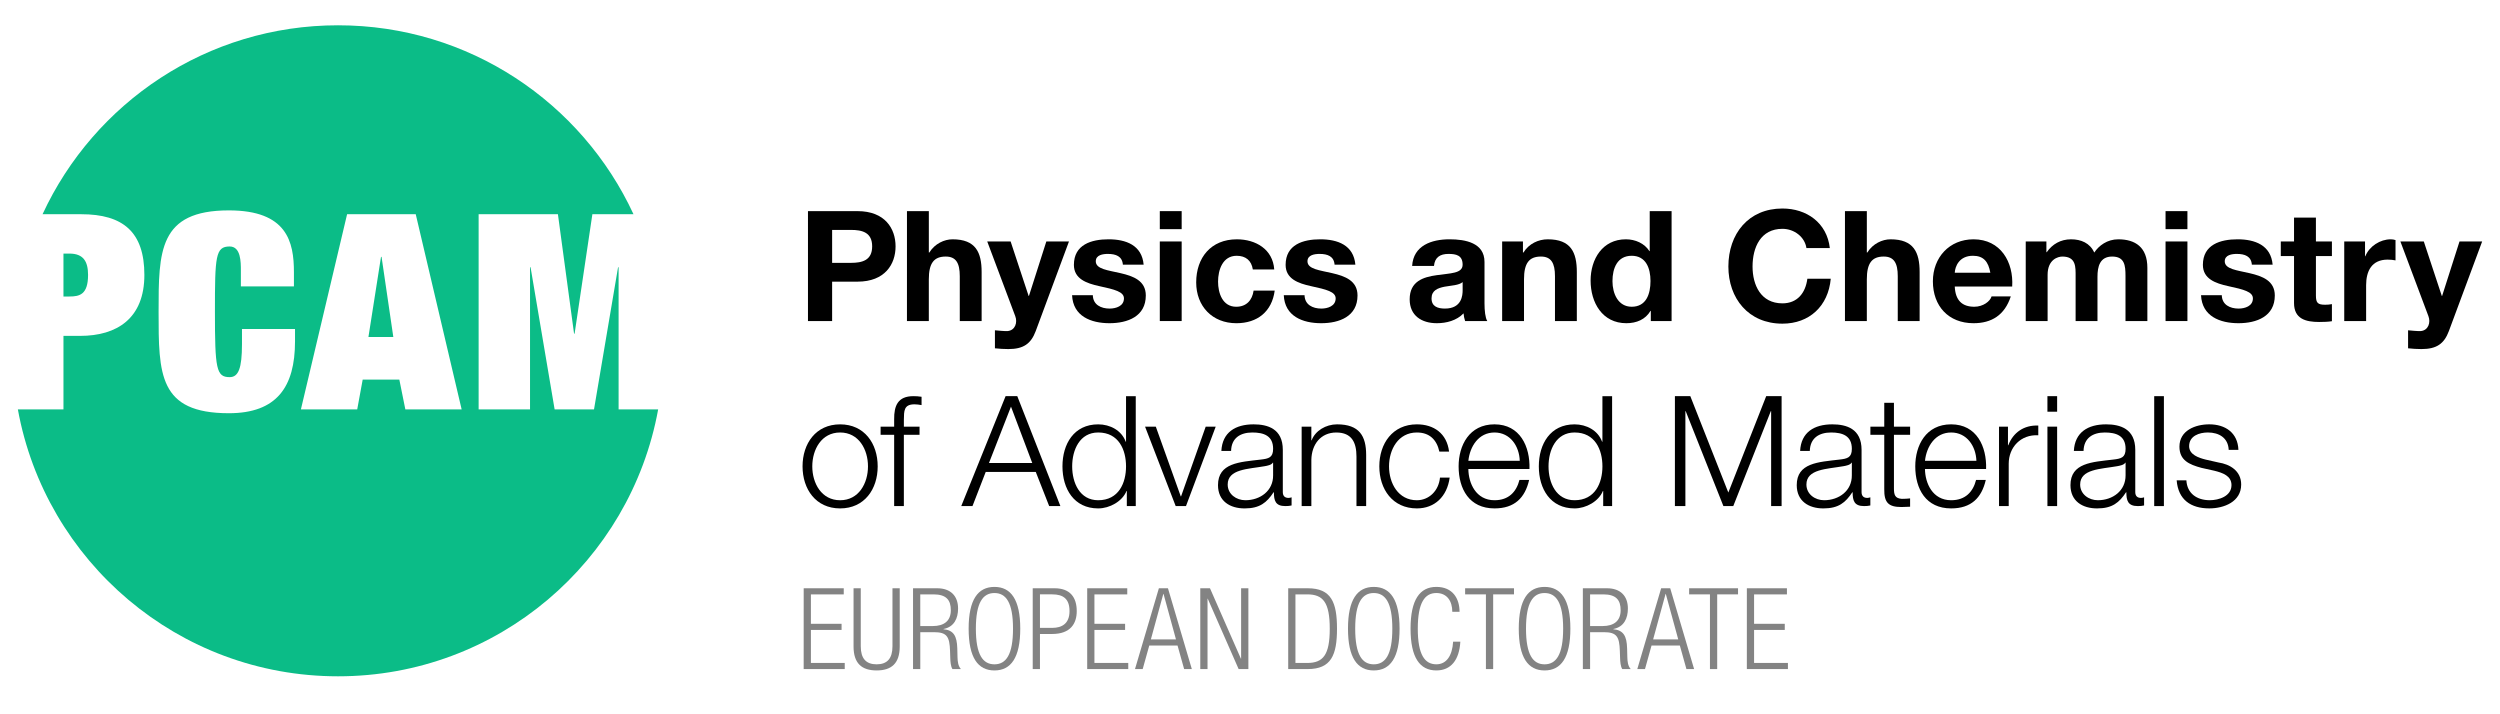 <?xml version="1.0" encoding="utf-8"?>
<!-- Generator: Adobe Illustrator 16.0.0, SVG Export Plug-In . SVG Version: 6.00 Build 0)  -->
<!DOCTYPE svg PUBLIC "-//W3C//DTD SVG 1.1//EN" "http://www.w3.org/Graphics/SVG/1.1/DTD/svg11.dtd">
<svg version="1.1" id="Layer_1" xmlns="http://www.w3.org/2000/svg" xmlns:xlink="http://www.w3.org/1999/xlink" x="0px" y="0px"
	 width="350px" height="100px" viewBox="0 0 350 100" enable-background="new 0 0 350 100" xml:space="preserve">
<g>
	<path d="M113.116,29.558h6.938c3.835,0,5.325,2.436,5.325,4.936c0,2.501-1.49,4.937-5.325,4.937h-3.557v5.517h-3.382
		L113.116,29.558L113.116,29.558z M116.498,36.8h2.63c1.574,0,2.975-0.346,2.975-2.307c0-1.961-1.399-2.305-2.975-2.305h-2.63V36.8z
		"/>
	<path d="M126.975,29.558h3.062v5.799h0.065c0.773-1.251,2.111-1.854,3.254-1.854c3.253,0,4.072,1.831,4.072,4.59v6.854h-3.059
		v-6.292c0-1.833-0.538-2.738-1.964-2.738c-1.66,0-2.37,0.927-2.37,3.189v5.841h-3.062L126.975,29.558L126.975,29.558z"/>
	<path d="M145.001,46.349c-0.668,1.788-1.726,2.521-3.836,2.521c-0.624,0-1.252-0.042-1.876-0.107v-2.522
		c0.583,0.043,1.187,0.129,1.79,0.108c1.055-0.108,1.398-1.207,1.055-2.091l-3.923-10.453h3.275l2.521,7.629h0.044l2.436-7.629
		h3.169L145.001,46.349z"/>
	<path d="M152.996,41.326c0.023,1.336,1.143,1.875,2.349,1.875c0.886,0,2.008-0.346,2.008-1.423c0-0.926-1.272-1.251-3.469-1.724
		c-1.771-0.388-3.538-1.013-3.538-2.974c0-2.846,2.46-3.578,4.851-3.578c2.436,0,4.676,0.818,4.913,3.555h-2.907
		c-0.086-1.185-0.993-1.509-2.094-1.509c-0.688,0-1.699,0.129-1.699,1.036c0,1.099,1.724,1.25,3.47,1.659
		c1.789,0.411,3.533,1.057,3.533,3.125c0,2.932-2.542,3.88-5.085,3.88c-2.589,0-5.107-0.97-5.237-3.923L152.996,41.326
		L152.996,41.326z"/>
	<path d="M165.433,32.081h-3.061v-2.523h3.061V32.081z M162.372,33.805h3.061v11.142h-3.061V33.805z"/>
	<path d="M175.397,37.727c-0.192-1.25-0.991-1.918-2.263-1.918c-1.962,0-2.606,1.982-2.606,3.622c0,1.594,0.623,3.514,2.541,3.514
		c1.424,0,2.243-0.907,2.437-2.264h2.953c-0.389,2.953-2.437,4.569-5.365,4.569c-3.362,0-5.627-2.371-5.627-5.712
		c0-3.47,2.069-6.034,5.692-6.034c2.627,0,5.041,1.38,5.234,4.224L175.397,37.727L175.397,37.727z"/>
	<path d="M182.636,41.326c0.024,1.336,1.142,1.875,2.35,1.875c0.886,0,2.007-0.346,2.007-1.423c0-0.926-1.272-1.251-3.474-1.724
		c-1.767-0.388-3.532-1.013-3.532-2.974c0-2.846,2.455-3.578,4.85-3.578c2.436,0,4.678,0.818,4.915,3.555h-2.911
		c-0.086-1.185-0.991-1.509-2.088-1.509c-0.693,0-1.707,0.129-1.707,1.036c0,1.099,1.727,1.25,3.471,1.659
		c1.79,0.411,3.535,1.057,3.535,3.125c0,2.932-2.541,3.88-5.087,3.88c-2.587,0-5.106-0.97-5.236-3.923L182.636,41.326
		L182.636,41.326z"/>
	<path d="M197.699,37.23c0.173-2.867,2.735-3.728,5.237-3.728c2.222,0,4.894,0.494,4.894,3.167v5.799
		c0,1.013,0.108,2.026,0.388,2.478h-3.102c-0.11-0.344-0.196-0.711-0.219-1.077c-0.971,1.012-2.392,1.379-3.75,1.379
		c-2.111,0-3.793-1.056-3.793-3.341c0-2.521,1.896-3.125,3.793-3.384c1.875-0.28,3.62-0.215,3.62-1.466
		c0-1.315-0.904-1.509-1.982-1.509c-1.163,0-1.918,0.476-2.027,1.682H197.699z M204.769,39.495
		c-0.517,0.452-1.595,0.473-2.543,0.646c-0.947,0.194-1.81,0.516-1.81,1.637c0,1.142,0.882,1.423,1.874,1.423
		c2.39,0,2.479-1.898,2.479-2.565V39.495z"/>
	<path d="M210.305,33.805h2.908v1.552h0.066c0.774-1.251,2.11-1.854,3.405-1.854c3.253,0,4.072,1.831,4.072,4.59v6.854h-3.06v-6.292
		c0-1.833-0.541-2.738-1.966-2.738c-1.656,0-2.369,0.927-2.369,3.189v5.841h-3.06V33.805H210.305z"/>
	<path d="M231.114,43.524h-0.045c-0.71,1.207-1.96,1.725-3.383,1.725c-3.363,0-5.001-2.888-5.001-5.97
		c0-2.996,1.659-5.776,4.935-5.776c1.314,0,2.609,0.559,3.3,1.659h0.041v-5.604h3.062v15.389h-2.909V43.524z M228.438,35.809
		c-2.005,0-2.692,1.724-2.692,3.557c0,1.747,0.797,3.579,2.692,3.579c2.025,0,2.631-1.769,2.631-3.602
		C231.069,37.533,230.421,35.809,228.438,35.809z"/>
	<path d="M252.899,34.731c-0.216-1.53-1.68-2.695-3.36-2.695c-3.04,0-4.182,2.587-4.182,5.282c0,2.563,1.142,5.151,4.182,5.151
		c2.068,0,3.23-1.422,3.491-3.448h3.277c-0.348,3.834-2.998,6.291-6.77,6.291c-4.765,0-7.565-3.554-7.565-7.995
		c0-4.572,2.802-8.126,7.565-8.126c3.384,0,6.23,1.983,6.639,5.54H252.899z"/>
	<path d="M258.295,29.558h3.062v5.799h0.062c0.778-1.251,2.113-1.854,3.256-1.854c3.253,0,4.073,1.831,4.073,4.59v6.854h-3.062
		v-6.292c0-1.833-0.538-2.738-1.96-2.738c-1.659,0-2.37,0.927-2.37,3.189v5.841h-3.062V29.558L258.295,29.558z"/>
	<path d="M273.666,40.118c0.089,1.941,1.036,2.826,2.738,2.826c1.228,0,2.22-0.755,2.414-1.445h2.692
		c-0.861,2.63-2.692,3.75-5.217,3.75c-3.514,0-5.689-2.413-5.689-5.863c0-3.341,2.307-5.883,5.689-5.883
		c3.796,0,5.628,3.189,5.413,6.615H273.666z M278.646,38.18c-0.278-1.553-0.946-2.372-2.435-2.372c-1.939,0-2.499,1.509-2.545,2.372
		H278.646z"/>
	<path d="M283.605,33.805h2.891v1.507h0.042c0.798-1.141,1.961-1.809,3.404-1.809c1.401,0,2.65,0.517,3.254,1.854
		c0.647-0.971,1.812-1.854,3.364-1.854c2.37,0,4.072,1.098,4.072,3.987v7.457h-3.062v-6.315c0-1.487-0.127-2.715-1.872-2.715
		c-1.726,0-2.051,1.423-2.051,2.824v6.207h-3.061v-6.251c0-1.292,0.087-2.78-1.854-2.78c-0.602,0-2.067,0.389-2.067,2.564v6.467
		h-3.062V33.805H283.605z"/>
	<path d="M306.239,32.081h-3.062v-2.523h3.062V32.081z M303.177,33.805h3.062v11.142h-3.062V33.805z"/>
	<path d="M311.052,41.326c0.021,1.336,1.142,1.875,2.352,1.875c0.882,0,2.002-0.346,2.002-1.423c0-0.926-1.271-1.251-3.468-1.724
		c-1.77-0.388-3.534-1.013-3.534-2.974c0-2.846,2.455-3.578,4.85-3.578c2.435,0,4.678,0.818,4.914,3.555h-2.91
		c-0.087-1.185-0.99-1.509-2.093-1.509c-0.688,0-1.701,0.129-1.701,1.036c0,1.099,1.727,1.25,3.47,1.659
		c1.79,0.411,3.537,1.057,3.537,3.125c0,2.932-2.545,3.88-5.089,3.88c-2.587,0-5.106-0.97-5.239-3.923L311.052,41.326
		L311.052,41.326z"/>
	<path d="M324.229,33.805h2.239v2.046h-2.239v5.518c0,1.036,0.257,1.294,1.293,1.294c0.322,0,0.623-0.021,0.946-0.087v2.394
		c-0.517,0.086-1.187,0.107-1.789,0.107c-1.875,0-3.515-0.432-3.515-2.65v-6.576h-1.854v-2.046h1.854v-3.341h3.063L324.229,33.805
		L324.229,33.805z"/>
	<path d="M328.194,33.805h2.91v2.068h0.042c0.563-1.402,2.071-2.37,3.559-2.37c0.216,0,0.477,0.042,0.667,0.106v2.845
		c-0.277-0.065-0.731-0.107-1.099-0.107c-2.244,0-3.016,1.617-3.016,3.578v5.021h-3.063V33.805z"/>
	<path d="M342.843,46.349c-0.666,1.788-1.725,2.521-3.835,2.521c-0.624,0-1.25-0.042-1.877-0.107v-2.522
		c0.585,0.043,1.188,0.129,1.791,0.108c1.055-0.108,1.399-1.207,1.055-2.091l-3.922-10.453h3.277l2.521,7.629h0.043l2.436-7.629
		h3.171L342.843,46.349z"/>
	<path d="M122.876,65.292c0,3.188-1.854,5.886-5.258,5.886c-3.405,0-5.261-2.695-5.261-5.886s1.854-5.883,5.261-5.883
		C121.024,59.409,122.876,62.102,122.876,65.292z M113.72,65.292c0,2.372,1.291,4.742,3.898,4.742c2.609,0,3.9-2.37,3.9-4.742
		s-1.291-4.743-3.9-4.743C115.011,60.549,113.72,62.92,113.72,65.292z"/>
	<path d="M128.735,60.872h-2.195v9.979h-1.358v-9.979h-1.897V59.73h1.897v-1.014c-0.023-1.918,0.517-3.254,2.694-3.254
		c0.388,0,0.711,0.021,1.143,0.086v1.165c-0.367-0.063-0.669-0.108-0.992-0.108c-1.51,0-1.463,0.949-1.485,2.156v0.969h2.195
		L128.735,60.872L128.735,60.872z"/>
	<path d="M140.783,55.463h1.636l6.036,15.389h-1.57l-1.878-4.783h-7.006l-1.854,4.783h-1.573L140.783,55.463z M138.456,64.818h6.058
		l-2.976-7.891L138.456,64.818z"/>
	<path d="M159.007,70.852h-1.252V68.74h-0.043c-0.582,1.443-2.35,2.438-3.965,2.438c-3.389,0-5.002-2.738-5.002-5.886
		c0-3.146,1.613-5.883,5.002-5.883c1.657,0,3.273,0.84,3.855,2.435h0.043v-6.38h1.36L159.007,70.852L159.007,70.852z
		 M153.747,70.033c2.887,0,3.898-2.436,3.898-4.742s-1.013-4.743-3.898-4.743c-2.587,0-3.642,2.437-3.642,4.743
		S151.16,70.033,153.747,70.033z"/>
	<path d="M160.308,59.73h1.505l3.494,9.765h0.042l3.449-9.765h1.401l-4.161,11.121h-1.442L160.308,59.73z"/>
	<path d="M170.991,63.135c0.131-2.607,1.963-3.727,4.508-3.727c1.96,0,4.095,0.604,4.095,3.576v5.906c0,0.516,0.257,0.818,0.8,0.818
		c0.146,0,0.322-0.042,0.428-0.085v1.142c-0.3,0.065-0.515,0.086-0.885,0.086c-1.378,0-1.591-0.776-1.591-1.938h-0.044
		c-0.951,1.444-1.923,2.265-4.053,2.265c-2.048,0-3.73-1.015-3.73-3.258c0-3.124,3.041-3.232,5.973-3.578
		c1.121-0.128,1.744-0.279,1.744-1.508c0-1.833-1.311-2.286-2.908-2.286c-1.684,0-2.935,0.777-2.976,2.586L170.991,63.135
		L170.991,63.135z M178.235,64.773h-0.043c-0.17,0.322-0.773,0.432-1.141,0.496c-2.308,0.41-5.174,0.389-5.174,2.565
		c0,1.356,1.206,2.198,2.476,2.198c2.071,0,3.905-1.314,3.882-3.491V64.773z"/>
	<path d="M182.231,59.73h1.358v1.918h0.042c0.495-1.338,1.987-2.24,3.557-2.24c3.126,0,4.074,1.636,4.074,4.289v7.154h-1.356v-6.939
		c0-1.918-0.625-3.362-2.825-3.362c-2.155,0-3.448,1.64-3.49,3.815v6.488h-1.358L182.231,59.73L182.231,59.73z"/>
	<path d="M201.511,63.223c-0.366-1.66-1.378-2.674-3.148-2.674c-2.606,0-3.899,2.371-3.899,4.743s1.293,4.742,3.899,4.742
		c1.684,0,3.063-1.313,3.234-3.169h1.358c-0.367,2.673-2.109,4.312-4.594,4.312c-3.404,0-5.256-2.695-5.256-5.886
		s1.852-5.883,5.256-5.883c2.372,0,4.203,1.271,4.507,3.813H201.511z"/>
	<path d="M205.569,65.658c0.021,1.982,1.053,4.375,3.662,4.375c1.982,0,3.061-1.164,3.494-2.844h1.355
		c-0.582,2.521-2.047,3.988-4.851,3.988c-3.532,0-5.023-2.719-5.023-5.887c0-2.932,1.491-5.883,5.023-5.883
		c3.577,0,5.001,3.123,4.896,6.25H205.569L205.569,65.658z M212.766,64.516c-0.062-2.049-1.335-3.967-3.534-3.967
		c-2.22,0-3.447,1.939-3.662,3.967H212.766z"/>
	<path d="M225.697,70.852h-1.25V68.74h-0.043c-0.579,1.443-2.351,2.438-3.967,2.438c-3.386,0-5.001-2.738-5.001-5.886
		c0-3.146,1.615-5.883,5.001-5.883c1.662,0,3.276,0.84,3.858,2.435h0.044v-6.38h1.356L225.697,70.852L225.697,70.852z
		 M220.438,70.033c2.889,0,3.902-2.436,3.902-4.742s-1.015-4.743-3.902-4.743c-2.586,0-3.644,2.437-3.644,4.743
		S217.852,70.033,220.438,70.033z"/>
	<path d="M234.488,55.463h2.155l5.322,13.493l5.303-13.493h2.156v15.389h-1.465V57.555h-0.044l-5.258,13.297h-1.381l-5.281-13.297
		h-0.041v13.297h-1.468L234.488,55.463L234.488,55.463z"/>
	<path d="M252.017,63.135c0.13-2.607,1.961-3.727,4.506-3.727c1.961,0,4.096,0.604,4.096,3.576v5.906
		c0,0.516,0.258,0.818,0.798,0.818c0.149,0,0.321-0.042,0.431-0.085v1.142c-0.303,0.065-0.518,0.086-0.884,0.086
		c-1.38,0-1.596-0.776-1.596-1.938h-0.042c-0.951,1.444-1.92,2.265-4.055,2.265c-2.046,0-3.728-1.015-3.728-3.258
		c0-3.124,3.039-3.232,5.972-3.578c1.119-0.128,1.743-0.279,1.743-1.508c0-1.833-1.312-2.286-2.908-2.286
		c-1.682,0-2.931,0.777-2.978,2.586L252.017,63.135L252.017,63.135z M259.258,64.773h-0.041c-0.174,0.322-0.776,0.432-1.142,0.496
		c-2.307,0.41-5.177,0.389-5.177,2.565c0,1.356,1.208,2.198,2.48,2.198c2.067,0,3.901-1.314,3.878-3.491L259.258,64.773
		L259.258,64.773z"/>
	<path d="M265.152,59.73h2.263v1.142h-2.263v7.503c0,0.882,0.131,1.398,1.1,1.464c0.389,0,0.776-0.021,1.163-0.063v1.164
		c-0.408,0-0.796,0.043-1.206,0.043c-1.812,0-2.438-0.604-2.413-2.5v-7.609h-1.941V59.73h1.941v-3.342h1.356V59.73z"/>
	<path d="M269.496,65.658c0.021,1.982,1.057,4.375,3.665,4.375c1.983,0,3.061-1.164,3.491-2.844h1.358
		c-0.583,2.521-2.049,3.988-4.851,3.988c-3.535,0-5.022-2.719-5.022-5.887c0-2.932,1.487-5.883,5.022-5.883
		c3.577,0,5.001,3.123,4.893,6.25H269.496L269.496,65.658z M276.697,64.516c-0.066-2.049-1.34-3.967-3.535-3.967
		c-2.221,0-3.447,1.939-3.665,3.967H276.697z"/>
	<path d="M279.863,59.73h1.253v2.607h0.043c0.688-1.79,2.196-2.846,4.201-2.759v1.358c-2.457-0.129-4.14,1.682-4.14,3.987v5.927
		h-1.357V59.73z"/>
	<path d="M286.64,55.463h1.358v2.176h-1.358V55.463z M286.64,59.73h1.358v11.121h-1.358V59.73z"/>
	<path d="M290.34,63.135c0.13-2.607,1.962-3.727,4.505-3.727c1.961,0,4.093,0.604,4.093,3.576v5.906c0,0.516,0.261,0.818,0.8,0.818
		c0.149,0,0.323-0.042,0.434-0.085v1.142c-0.303,0.065-0.521,0.086-0.887,0.086c-1.378,0-1.595-0.776-1.595-1.938h-0.043
		c-0.947,1.444-1.918,2.265-4.053,2.265c-2.046,0-3.729-1.015-3.729-3.258c0-3.124,3.04-3.232,5.971-3.578
		c1.124-0.128,1.747-0.279,1.747-1.508c0-1.833-1.315-2.286-2.91-2.286c-1.683,0-2.934,0.777-2.977,2.586L290.34,63.135
		L290.34,63.135z M297.582,64.773h-0.042c-0.173,0.322-0.778,0.432-1.144,0.496c-2.309,0.41-5.174,0.389-5.174,2.565
		c0,1.356,1.209,2.198,2.479,2.198c2.067,0,3.897-1.314,3.88-3.491V64.773z"/>
	<path d="M301.589,55.463h1.357v15.389h-1.357V55.463z"/>
	<path d="M312.018,62.984c-0.065-1.682-1.358-2.437-2.91-2.437c-1.208,0-2.63,0.476-2.63,1.918c0,1.207,1.38,1.64,2.307,1.875
		l1.812,0.41c1.553,0.237,3.168,1.142,3.168,3.083c0,2.413-2.394,3.342-4.461,3.342c-2.585,0-4.355-1.207-4.57-3.925h1.359
		c0.105,1.833,1.465,2.78,3.275,2.78c1.271,0,3.04-0.561,3.04-2.112c0-1.293-1.208-1.724-2.437-2.024l-1.745-0.388
		c-1.77-0.476-3.104-1.077-3.104-2.976c0-2.264,2.221-3.123,4.181-3.123c2.221,0,3.988,1.162,4.074,3.576H312.018z"/>
	<path fill="#838383" d="M112.516,82.357h5.609v0.854h-4.598v4.12h4.293v0.855h-4.293v4.627h4.737v0.856h-5.75L112.516,82.357
		L112.516,82.357z"/>
	<path fill="#838383" d="M119.493,82.357h1.015v8.129c0,1.693,0.729,2.52,2.218,2.52c1.488,0,2.22-0.824,2.22-2.52v-8.129h1.016
		v8.146c0,2.375-1.158,3.358-3.234,3.358s-3.231-0.983-3.231-3.358v-8.146H119.493z"/>
	<path fill="#838383" d="M127.823,82.357h3.377c1.887,0,2.931,1.078,2.931,2.836c0,1.363-0.539,2.582-2.046,2.867v0.031
		c1.412,0.129,1.887,0.936,1.936,2.68l0.03,1.234c0.02,0.619,0.08,1.221,0.477,1.665h-1.188c-0.238-0.396-0.286-0.983-0.303-1.585
		l-0.031-0.951c-0.062-1.998-0.428-2.631-2.25-2.631h-1.915v5.167h-1.016V82.357H127.823z M128.839,87.648h1.742
		c1.597,0,2.535-0.729,2.535-2.217c0-1.379-0.588-2.22-2.426-2.22h-1.853L128.839,87.648L128.839,87.648z"/>
	<path fill="#838383" d="M139.222,82.167c2.314,0,3.615,1.79,3.615,5.847s-1.301,5.848-3.615,5.848
		c-2.312,0-3.612-1.791-3.612-5.848C135.609,83.957,136.908,82.167,139.222,82.167z M139.222,93.006c1.618,0,2.6-1.331,2.6-4.992
		c0-3.66-0.98-4.99-2.6-4.99c-1.615,0-2.6,1.33-2.6,4.99C136.622,91.675,137.606,93.006,139.222,93.006z"/>
	<path fill="#838383" d="M144.581,82.357h3.056c2.188,0,3.107,1.283,3.107,3.201c0,1.74-0.873,3.2-3.454,3.2h-1.696v4.913h-1.013
		V82.357z M145.594,87.902h1.728c1.349,0,2.41-0.604,2.41-2.344c0-1.697-0.856-2.347-2.41-2.347h-1.728V87.902z"/>
	<path fill="#838383" d="M152.209,82.357h5.607v0.854h-4.596v4.12h4.293v0.855h-4.293v4.627h4.736v0.856h-5.749L152.209,82.357
		L152.209,82.357z"/>
	<path fill="#838383" d="M162.243,82.357h1.271l3.342,11.313h-1.077l-0.923-3.297h-3.958l-0.922,3.297H158.9L162.243,82.357z
		 M164.637,89.52l-1.741-6.371h-0.034l-1.741,6.371H164.637z"/>
	<path fill="#838383" d="M168.039,82.357h1.359l4.327,9.854h0.031v-9.854h1.017v11.313h-1.365l-4.325-9.856h-0.029v9.856h-1.015
		V82.357z"/>
	<path fill="#838383" d="M180.349,82.357h2.728c3.296,0,4.104,1.963,4.104,5.656c0,3.691-0.81,5.657-4.104,5.657h-2.728V82.357z
		 M181.362,92.814h1.65c2.217,0,3.154-1.109,3.154-4.785c0-3.709-0.938-4.817-3.154-4.817h-1.65V92.814z"/>
	<path fill="#838383" d="M192.327,82.167c2.312,0,3.613,1.79,3.613,5.847s-1.302,5.848-3.613,5.848s-3.609-1.791-3.609-5.848
		S190.017,82.167,192.327,82.167z M192.327,93.006c1.617,0,2.599-1.331,2.599-4.992c0-3.66-0.98-4.99-2.599-4.99
		c-1.616,0-2.599,1.33-2.599,4.99C189.729,91.675,190.711,93.006,192.327,93.006z"/>
	<path fill="#838383" d="M204.447,89.836c-0.144,2.583-1.332,4.025-3.357,4.025c-2.314,0-3.612-1.791-3.612-5.848
		c0-4.058,1.298-5.848,3.612-5.848c2.296,0,3.247,1.633,3.247,3.486h-1.015c0-1.537-0.774-2.629-2.232-2.629
		c-1.616,0-2.6,1.33-2.6,4.99s0.982,4.991,2.6,4.991c1.424,0,2.232-1.219,2.347-3.169H204.447z"/>
	<path fill="#838383" d="M208.029,83.212h-2.912v-0.854h6.842v0.854h-2.915v10.459h-1.015V83.212z"/>
	<path fill="#838383" d="M216.24,82.167c2.313,0,3.614,1.79,3.614,5.847s-1.301,5.848-3.614,5.848c-2.312,0-3.613-1.791-3.613-5.848
		S213.927,82.167,216.24,82.167z M216.24,93.006c1.615,0,2.601-1.331,2.601-4.992c0-3.66-0.984-4.99-2.601-4.99
		c-1.615,0-2.599,1.33-2.599,4.99C213.642,91.675,214.625,93.006,216.24,93.006z"/>
	<path fill="#838383" d="M221.6,82.357h3.373c1.887,0,2.931,1.078,2.931,2.836c0,1.363-0.536,2.582-2.043,2.867v0.031
		c1.409,0.129,1.888,0.936,1.934,2.68l0.032,1.234c0.017,0.619,0.077,1.221,0.474,1.665h-1.187
		c-0.238-0.396-0.284-0.983-0.303-1.585l-0.033-0.951c-0.062-1.998-0.426-2.631-2.248-2.631h-1.916v5.167H221.6V82.357z
		 M222.613,87.648h1.741c1.601,0,2.536-0.729,2.536-2.217c0-1.379-0.587-2.22-2.426-2.22h-1.853L222.613,87.648L222.613,87.648z"/>
	<path fill="#838383" d="M232.562,82.357h1.268l3.345,11.313h-1.076l-0.921-3.297h-3.963l-0.916,3.297h-1.077L232.562,82.357z
		 M234.955,89.52l-1.744-6.371h-0.031l-1.743,6.371H234.955z"/>
	<path fill="#838383" d="M239.393,83.212h-2.915v-0.854h6.847v0.854h-2.918v10.459h-1.014V83.212z"/>
	<path fill="#838383" d="M244.561,82.357h5.61v0.854h-4.599v4.12h4.296v0.855h-4.296v4.627h4.738v0.856h-5.751L244.561,82.357
		L244.561,82.357z"/>
</g>
<g>
	<polygon fill="#0BBC87" points="53.341,35.961 51.581,47.176 55.064,47.176 53.419,35.961 	"/>
	<path fill="#0BBC87" d="M12.328,38.488c0-1.876-0.65-2.986-2.604-2.986h-0.84v6.008h0.84C11.14,41.51,12.328,41.242,12.328,38.488z
		"/>
	<path fill="#0BBC87" d="M86.604,57.316v-19.9h-0.076l-3.367,19.9h-5.513l-3.368-19.9h-0.076v19.9h-7.196V29.99h11.1l2.261,16.726
		h0.075l2.489-16.726h5.757C81.46,14.377,65.661,3.541,47.325,3.541c-18.341,0-34.138,10.836-41.368,26.45h5.415
		c5.854,0,8.84,2.488,8.84,8.498c0,6.084-3.828,8.534-8.995,8.534H8.885v10.295H2.502c3.866,21.25,22.456,37.365,44.823,37.365
		c22.362,0,40.952-16.115,44.817-37.365h-5.539V57.316z M41.303,47.787c0,6.393-2.564,10.064-9.263,10.064
		c-9.837,0-9.837-5.472-9.837-14.198c0-8.459,0-14.199,9.837-14.199c8.152,0,9.11,4.401,9.11,8.648v1.991h-7.427v-2.218
		c0-1.188,0-3.368-1.569-3.368c-1.989,0-2.064,1.376-2.064,9.146c0,7.999,0.188,9.147,2.064,9.147c1.226,0,1.724-1.225,1.724-4.632
		v-2.104h7.425V47.787L41.303,47.787z M56.748,57.316l-0.841-4.172h-5.131l-0.766,4.172h-7.884l6.468-27.327h9.608l6.428,27.327
		H56.748z"/>
</g>
</svg>
